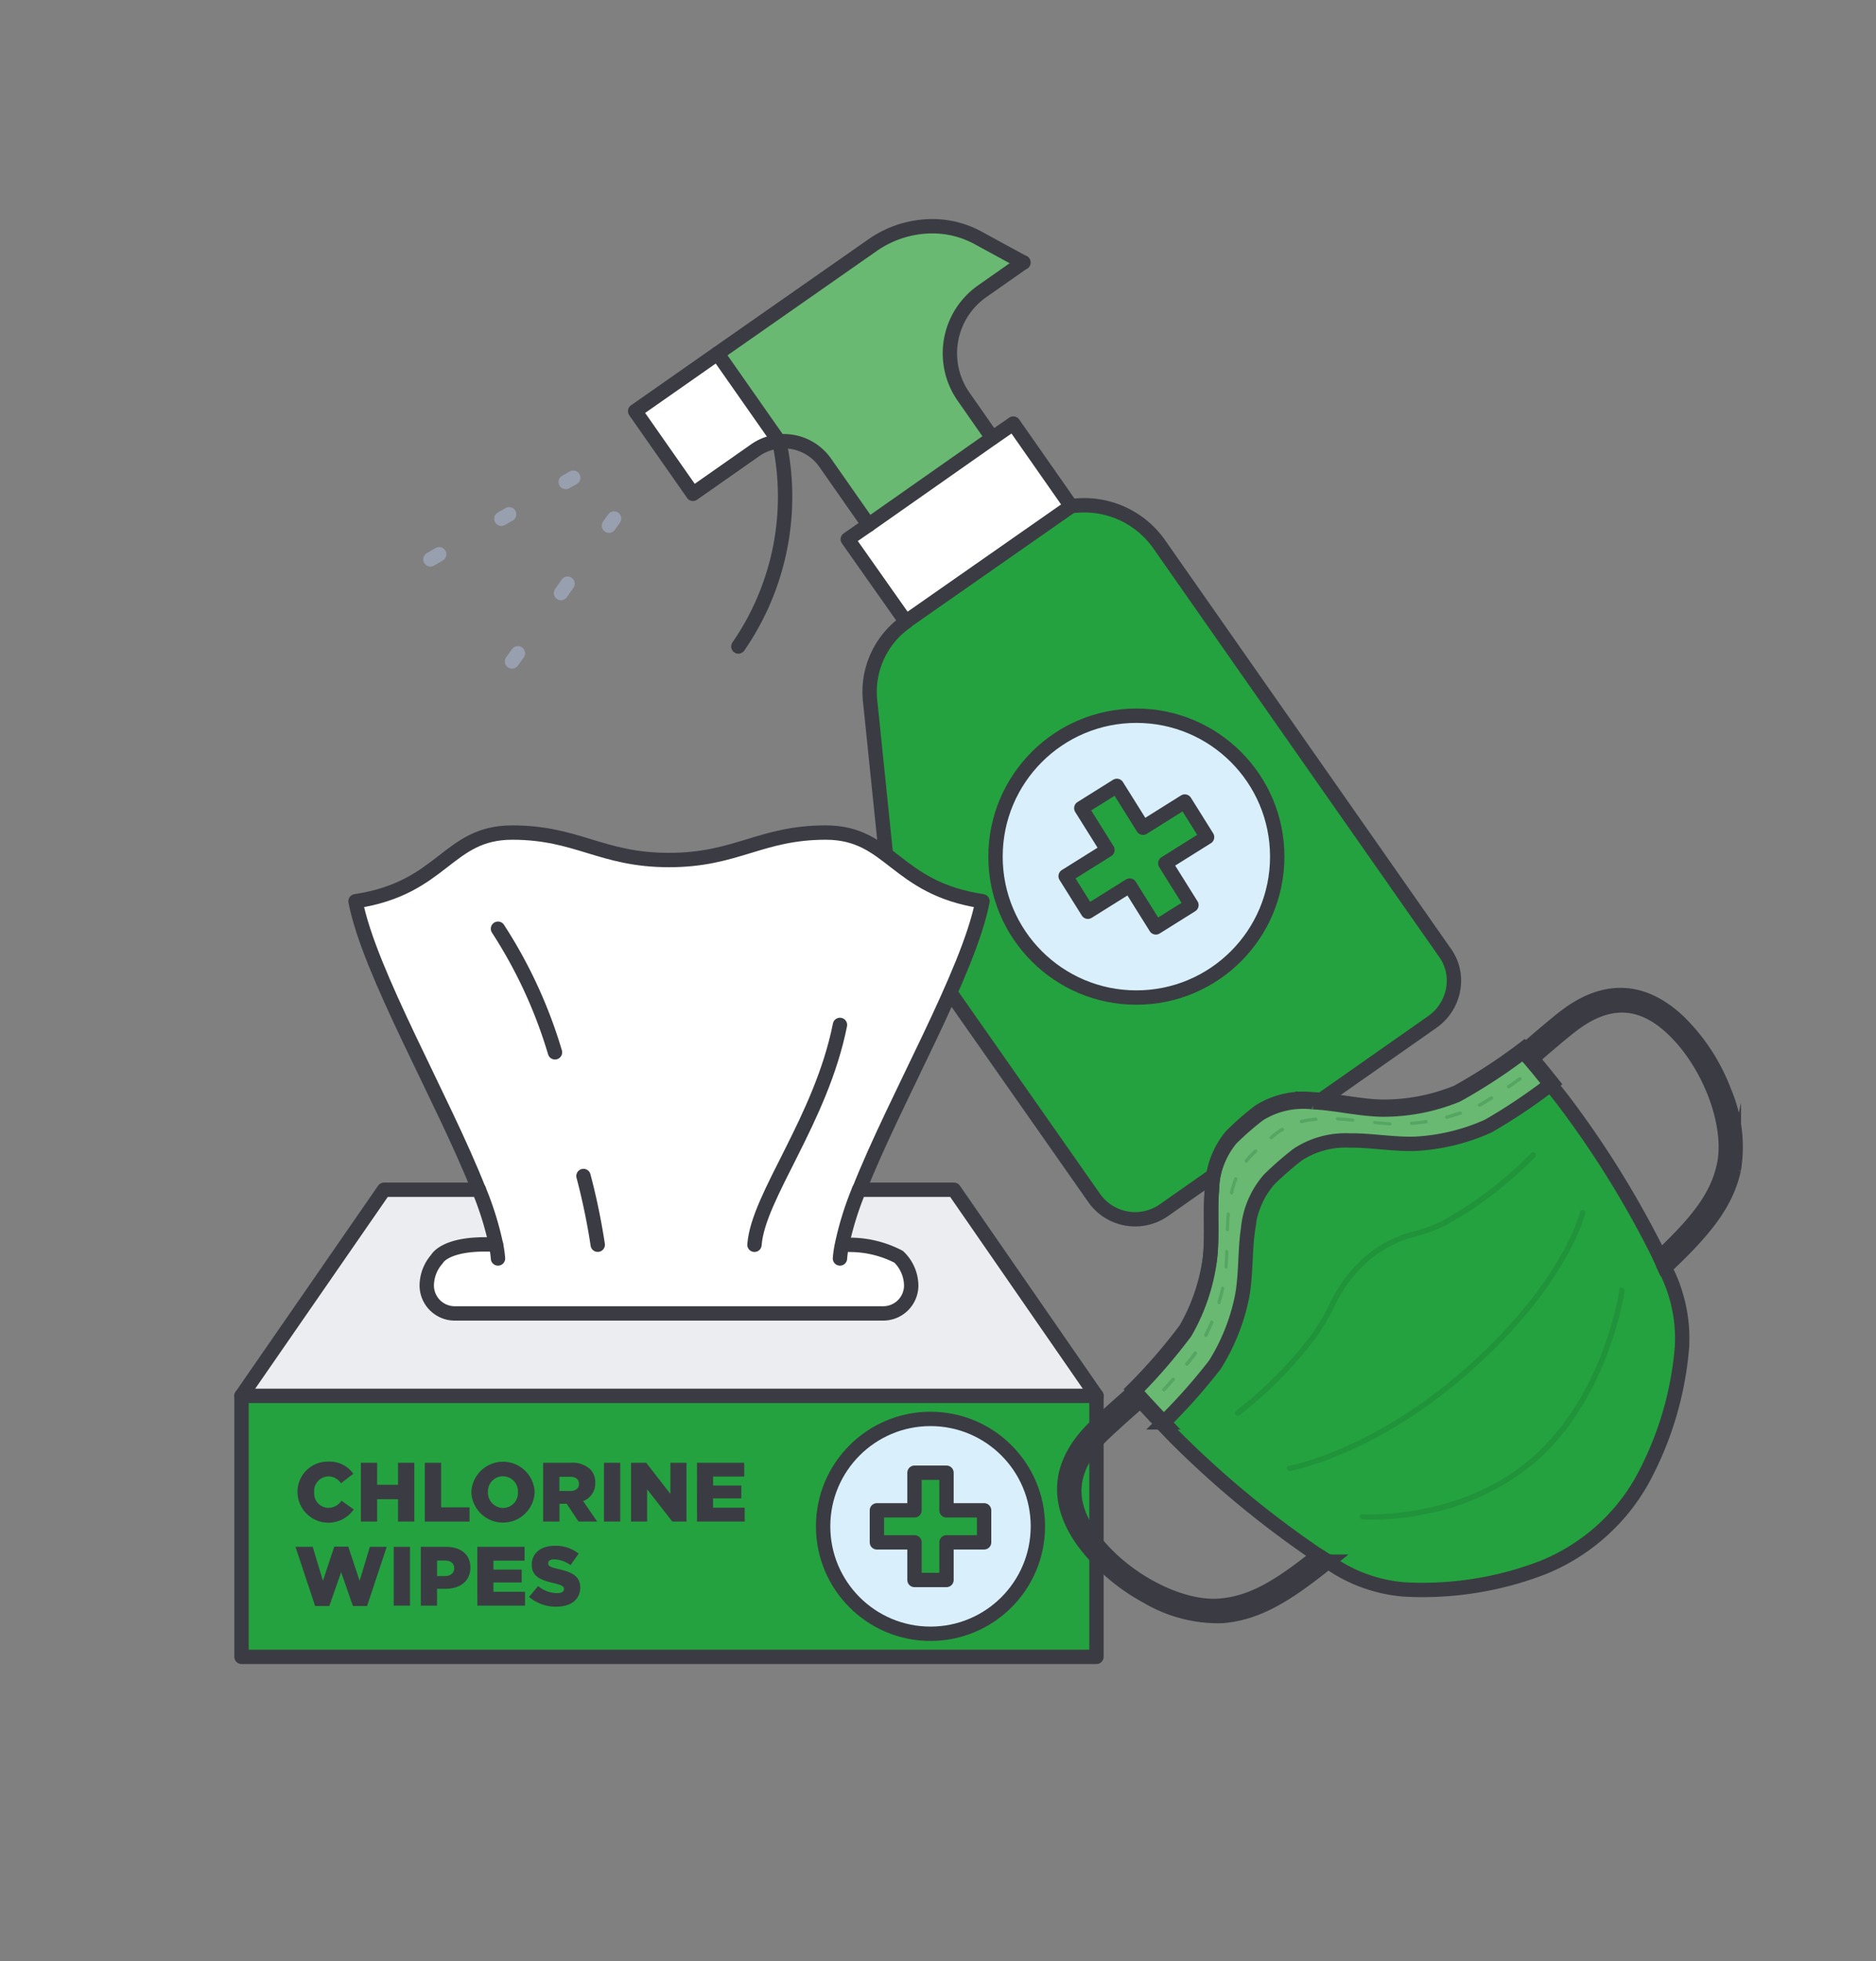 <svg xmlns="http://www.w3.org/2000/svg" width="46.074mm" height="48.142mm" viewBox="0 0 130.604 136.465">
  <rect x="0" y="0" width="130.604" height="136.465" fill="#808080" stroke="none"/>
  <defs>
    <style>
      .cls-1 {
        fill: #fff;
      }

      .cls-2 {
        fill: #24a23f;
      }

      .cls-3 {
        fill: #69b972;
      }

      .cls-12, .cls-4, .cls-5 {
        fill: none;
      }

      .cls-12, .cls-4 {
        stroke: #3b3c43;
      }

      .cls-4, .cls-5 {
        stroke-linecap: round;
        stroke-linejoin: round;
      }

      .cls-5 {
        stroke: #989faf;
      }

      .cls-6 {
        fill: #d9effb;
      }

      .cls-7 {
        fill: #ebedf0;
      }

      .cls-8 {
        fill: #3b3c43;
      }

      .cls-9 {
        fill: #2858a5;
      }

      .cls-10 {
        fill: #2f52a0;
      }

      .cls-11 {
        fill: #125e2b;
        opacity: 0.21;
      }

      .cls-12 {
        stroke-miterlimit: 10;
      }
    </style>
  </defs>
  <title>SAFETY page Cleaning ICON</title>
  <g id="Layer_3" data-name="Layer 3">
    <g>
      <g>
        <polygon class="cls-1" points="70.543 29.474 74.567 35.225 63.063 43.258 59.021 37.522 60.472 36.52 69.091 30.475 70.543 29.474"/>
        <path class="cls-1" d="M49.952,24.6l4.284,6.115a3.447,3.447,0,0,0-1.675.62l-4.318,3.023-4.025-5.75Z"/>
        <path class="cls-2" d="M100.564,66.249a3.321,3.321,0,0,1,.656,1.952,3.525,3.525,0,0,1-1.52,2.92L81.044,84.2a3.49,3.49,0,0,1-4.887-.864L62.96,64.505a6.082,6.082,0,0,1-1.054-2.817l-1.33-12.919a5.933,5.933,0,0,1,2.5-5.495l-.017-.016,11.5-8.033A6.368,6.368,0,0,1,80.7,37.87Z"/>
        <path class="cls-3" d="M68.159,16.589l3.075,1.675-2.85,2a5.266,5.266,0,0,0-1.3,7.341l2,2.866L60.472,36.52,57.45,32.2a3.518,3.518,0,0,0-3.2-1.484h-.018L49.952,24.6,60.8,17.021a7.3,7.3,0,0,1,4.162-1.279A6.639,6.639,0,0,1,68.159,16.589Z"/>
        <polygon class="cls-4" points="74.567 35.225 63.063 43.258 59.021 37.522 60.472 36.52 69.091 30.475 70.543 29.474 74.567 35.225"/>
        <path class="cls-4" d="M74.567,35.225A6.368,6.368,0,0,1,80.7,37.87l19.865,28.379a3.321,3.321,0,0,1,.656,1.952,3.525,3.525,0,0,1-1.52,2.92L81.044,84.2a3.49,3.49,0,0,1-4.887-.864L62.96,64.505a6.082,6.082,0,0,1-1.054-2.817l-1.33-12.919a5.933,5.933,0,0,1,2.5-5.495"/>
        <path class="cls-4" d="M71.251,18.264h-.017l-2.85,2a5.266,5.266,0,0,0-1.3,7.341l2,2.866"/>
        <path class="cls-4" d="M54.236,30.718a3.447,3.447,0,0,0-1.675.62l-4.318,3.023-4.025-5.75L49.952,24.6,60.8,17.021a7.3,7.3,0,0,1,4.162-1.279,6.639,6.639,0,0,1,3.2.847l3.075,1.675"/>
        <path class="cls-4" d="M60.472,36.52,57.45,32.2a3.518,3.518,0,0,0-3.2-1.484"/>
        <polyline class="cls-4" points="54.254 30.735 54.254 30.718 54.236 30.718 49.952 24.603"/>
        <path class="cls-4" d="M54.254,30.735a18.336,18.336,0,0,1-2.85,14.25"/>
      </g>
      <line class="cls-5" x1="30.575" y1="38.569" x2="29.964" y2="38.924"/>
      <line class="cls-5" x1="35.447" y1="35.785" x2="34.907" y2="36.097"/>
      <line class="cls-5" x1="39.908" y1="33.242" x2="39.382" y2="33.54"/>
      <line class="cls-5" x1="36.058" y1="45.458" x2="35.646" y2="46.027"/>
      <line class="cls-5" x1="39.51" y1="40.614" x2="39.055" y2="41.269"/>
      <line class="cls-5" x1="42.749" y1="36.083" x2="42.394" y2="36.58"/>
      <g>
        <circle class="cls-6" cx="79.112" cy="59.608" r="9.369"/>
        <circle class="cls-4" cx="79.112" cy="59.608" r="9.806"/>
        <polygon class="cls-2" points="82.485 55.774 79.575 57.595 77.754 54.685 75.278 56.235 77.099 59.145 74.188 60.966 75.738 63.442 78.648 61.622 80.469 64.532 82.946 62.982 81.125 60.072 84.035 58.251 82.485 55.774"/>
        <polygon class="cls-4" points="82.485 55.774 79.575 57.595 77.754 54.685 75.278 56.235 77.099 59.145 74.188 60.966 75.738 63.442 78.648 61.622 80.469 64.532 82.946 62.982 81.125 60.072 84.035 58.251 82.485 55.774"/>
      </g>
    </g>
    <g>
      <path class="cls-1" d="M58.517,87.453a7.475,7.475,0,0,1,.139-.956,21.7,21.7,0,0,1,1.19-3.823h.01c2.48-6.3,7.619-15.1,8.581-20.076-6.12-.917-6.368-4.779-10.912-4.779s-6.2,1.912-10.912,1.912S40.245,57.819,35.7,57.819,30.91,61.681,24.79,62.6c.961,4.981,6.1,13.776,8.581,20.076h.009A21.717,21.717,0,0,1,34.571,86.5a7.29,7.29,0,0,1,.138.956Z"/>
      <rect class="cls-1" x="28.611" y="86.052" width="36.004" height="6.81"/>
      <g>
        <path class="cls-7" d="M66.413,82.788l9.92,14.34H16.814l9.92-14.34H33.34a21.75,21.75,0,0,1,1.191,3.824c-3.483,0-4.108.994-4.108.994a2.818,2.818,0,0,0-.713,1.874,1.948,1.948,0,0,0,1.983,1.912h29.76a1.948,1.948,0,0,0,1.984-1.912,2.812,2.812,0,0,0-.873-2.027s-.843-.841-3.948-.841a21.823,21.823,0,0,1,1.19-3.824h6.607Z"/>
        <rect class="cls-2" x="16.814" y="97.128" width="59.519" height="18.163"/>
      </g>
      <rect class="cls-4" x="16.814" y="97.128" width="59.519" height="18.163"/>
      <polyline class="cls-4" points="76.333 97.128 66.413 82.788 59.816 82.788"/>
      <polyline class="cls-4" points="16.814 97.128 26.734 82.788 33.331 82.788"/>
      <path class="cls-4" d="M59.806,82.788a21.823,21.823,0,0,0-1.19,3.824,7.45,7.45,0,0,0-.139.956"/>
      <path class="cls-4" d="M33.331,82.788c-2.48-6.3-7.619-15.094-8.581-20.075,6.12-.917,6.368-4.78,10.911-4.78s6.2,1.912,10.912,1.912,6.369-1.912,10.912-1.912S62.277,61.8,68.4,62.713c-.962,4.981-6.1,13.776-8.581,20.075"/>
      <path class="cls-4" d="M34.669,87.568a7.266,7.266,0,0,0-.138-.956,21.75,21.75,0,0,0-1.191-3.824"/>
      <path class="cls-4" d="M34.531,86.612c-3.523-.2-4.108.994-4.108.994a2.818,2.818,0,0,0-.713,1.874,1.948,1.948,0,0,0,1.983,1.912h29.76a1.948,1.948,0,0,0,1.984-1.912,2.812,2.812,0,0,0-.873-2.027,7.367,7.367,0,0,0-3.422-.832"/>
      <path class="cls-4" d="M58.477,71.317c-1.319,6.615-5.7,11.911-5.952,15.3"/>
      <path class="cls-4" d="M34.669,64.625a33.056,33.056,0,0,1,3.968,8.6"/>
      <path class="cls-4" d="M40.621,81.832a45.258,45.258,0,0,1,.992,4.78"/>
      <g>
        <path class="cls-8" d="M20.711,103.843v-.012a2.1,2.1,0,0,1,2.151-2.127,2.015,2.015,0,0,1,1.736.847l-.854.66a1.109,1.109,0,0,0-.894-.479,1.017,1.017,0,0,0-.976,1.087v.012a1.012,1.012,0,0,0,.976,1.093,1.116,1.116,0,0,0,.923-.5l.854.608a2.15,2.15,0,0,1-3.916-1.192Z"/>
        <path class="cls-8" d="M25.122,101.786h1.134v1.531h1.455v-1.531h1.134v4.09H27.711v-1.554H26.256v1.554H25.122Z"/>
        <path class="cls-8" d="M29.574,101.786h1.134v3.1h1.981v.993H29.574Z"/>
        <path class="cls-8" d="M32.814,103.843v-.012a2.206,2.206,0,0,1,4.408-.012v.012a2.206,2.206,0,0,1-4.408.012Zm3.244,0v-.012a1.055,1.055,0,0,0-1.045-1.105,1.044,1.044,0,0,0-1.041,1.093v.012a1.062,1.062,0,0,0,1.051,1.1A1.042,1.042,0,0,0,36.058,103.843Z"/>
        <path class="cls-8" d="M37.81,101.786h1.935a1.808,1.808,0,0,1,1.332.438,1.274,1.274,0,0,1,.362.952v.012a1.3,1.3,0,0,1-.841,1.263l.976,1.425h-1.3l-.823-1.238h-.5v1.238H37.81Zm1.888,1.963c.38,0,.608-.187.608-.485v-.012c0-.327-.24-.49-.614-.49h-.748v.987Z"/>
        <path class="cls-8" d="M42.046,101.786H43.18v4.09H42.046Z"/>
        <path class="cls-8" d="M43.93,101.786h1.057l1.684,2.162v-2.162h1.122v4.09h-.988l-1.753-2.244v2.244H43.93Z"/>
        <path class="cls-8" d="M48.522,101.786h3.29v.958H49.644v.625h1.964v.895H49.644v.648h2.2v.964h-3.32Z"/>
        <path class="cls-8" d="M20.571,107.636h1.2L22.482,110l.789-2.379h.976L25.036,110l.713-2.367h1.175l-1.368,4.12h-.988L23.75,109.4l-.824,2.355h-.988Z"/>
        <path class="cls-8" d="M27.41,107.636h1.134v4.091H27.41Z"/>
        <path class="cls-8" d="M29.294,107.636h1.759c1.029,0,1.695.532,1.695,1.432v.012c0,.97-.742,1.478-1.754,1.478h-.566v1.169H29.294Zm1.678,2.034c.4,0,.648-.216.648-.538v-.011c0-.351-.252-.532-.654-.532h-.538v1.081Z"/>
        <path class="cls-8" d="M33.231,107.636h3.29v.959H34.353v.625h1.964v.894H34.353v.649h2.2v.964h-3.32Z"/>
        <path class="cls-8" d="M36.83,111.119l.631-.754a2.116,2.116,0,0,0,1.327.491c.31,0,.473-.1.473-.28v-.012c0-.175-.134-.263-.7-.4-.87-.2-1.543-.443-1.543-1.279v-.012c0-.76.6-1.309,1.584-1.309a2.578,2.578,0,0,1,1.684.543l-.567.8a2.011,2.011,0,0,0-1.146-.4c-.274,0-.409.111-.409.263v.012c0,.187.14.268.713.4.935.2,1.519.508,1.519,1.274v.012c0,.835-.66,1.332-1.653,1.332A2.869,2.869,0,0,1,36.83,111.119Z"/>
      </g>
      <g>
        <circle class="cls-6" cx="64.78" cy="106.209" r="7.143"/>
        <circle class="cls-4" cx="64.78" cy="106.209" r="7.476"/>
        <polygon class="cls-2" points="68.511 105.096 65.893 105.096 65.893 102.478 63.666 102.478 63.666 105.096 61.049 105.096 61.049 107.323 63.666 107.323 63.666 109.941 65.893 109.941 65.893 107.323 68.511 107.323 68.511 105.096"/>
        <polygon class="cls-4" points="68.511 105.096 65.893 105.096 65.893 102.478 63.666 102.478 63.666 105.096 61.049 105.096 61.049 107.323 63.666 107.323 63.666 109.941 65.893 109.941 65.893 107.323 68.511 107.323 68.511 105.096"/>
      </g>
    </g>
    <g>
      <g>
        <path class="cls-9" d="M115.026,88.833a40.3,40.3,0,0,1-4.823,3.535l-.36.218L103.2,75.568l.153-.141c.013-.013,1.42-1.312,3.007-2.7.933-.815,1.746-1.5,2.415-2.035,2.846-2.277,5.58-2.209,8.124.2a13.443,13.443,0,0,1,3.176,4.889,9.762,9.762,0,0,1,.647,5.375c-.547,2.512-2.213,4.443-5.1,7.128C115.437,88.469,115.235,88.651,115.026,88.833Zm-4.894,2.677a39.383,39.383,0,0,0,4.39-3.255c.2-.178.4-.356.589-.53,2.863-2.666,4.411-4.455,4.928-6.827.61-2.8-.989-7.071-3.564-9.512-2.259-2.141-4.618-2.173-7.212-.1-.663.531-1.47,1.21-2.4,2.019-1.278,1.115-2.438,2.174-2.843,2.546Z"/>
        <path class="cls-9" d="M92.851,108.163c-3.052,2.492-5.191,3.881-7.754,4.082a9.757,9.757,0,0,1-5.237-1.37,13.438,13.438,0,0,1-4.413-3.809c-2.045-2.849-1.742-5.566.9-8.077.622-.59,1.41-1.3,2.343-2.117,1.587-1.384,3.065-2.6,3.08-2.614l.16-.132,15.961,8.888-.266.327a40.252,40.252,0,0,1-4.156,4.3C93.261,107.822,93.053,108,92.851,108.163ZM82.1,94.978c-.423.351-1.63,1.357-2.908,2.472-.927.809-1.71,1.516-2.326,2.1-2.408,2.289-2.7,4.63-.882,7.158,2.07,2.883,6.081,5.046,8.941,4.821,2.421-.19,4.4-1.482,7.433-3.956.2-.162.4-.333.605-.511a39.421,39.421,0,0,0,3.82-3.909Z"/>
        <g>
          <path class="cls-2" d="M101.452,76a13.58,13.58,0,0,1-5.166,1.01c-1.59-.019-3.376-.458-4.86-.513a5.8,5.8,0,0,0-3.744.833,20.054,20.054,0,0,0-1.961,1.711,5.8,5.8,0,0,0-1.333,3.6c-.147,1.478.045,3.307-.151,4.885a13.579,13.579,0,0,1-1.7,4.982,38.769,38.769,0,0,1-3.629,4.183s.946,1.083,2.922,3.127a66.416,66.416,0,0,0,10.408,8.5c2.331,1.441,3.878,2.032,5.554,2.08a23.31,23.31,0,0,0,9.6-1.508,13.886,13.886,0,0,0,6.924-6.041,23.307,23.307,0,0,0,2.8-9.308c.18-1.666-.2-3.28-1.307-5.784a66.458,66.458,0,0,0-7.014-11.466c-1.757-2.235-2.7-3.318-2.7-3.318A38.758,38.758,0,0,1,101.452,76Z"/>
          <path class="cls-3" d="M84.581,94.962a14.14,14.14,0,0,0,1.9-4.8c.273-1.5.186-3.219.406-4.623a6.057,6.057,0,0,1,1.473-3.469,22.426,22.426,0,0,1,1.973-1.721,6.049,6.049,0,0,1,3.636-.988c1.421-.028,3.11.291,4.635.224a14.13,14.13,0,0,0,5.01-1.23,39.629,39.629,0,0,0,4.45-2.988c-1.288-1.614-1.974-2.4-1.974-2.4A38.758,38.758,0,0,1,101.452,76a13.58,13.58,0,0,1-5.166,1.01c-1.59-.019-3.376-.458-4.86-.513a5.8,5.8,0,0,0-3.744.833,20.054,20.054,0,0,0-1.961,1.711,5.8,5.8,0,0,0-1.333,3.6c-.147,1.478.045,3.307-.151,4.885a13.579,13.579,0,0,1-1.7,4.982,38.769,38.769,0,0,1-3.629,4.183s.686.786,2.11,2.282A39.693,39.693,0,0,0,84.581,94.962Z"/>
          <g>
            <path class="cls-10" d="M106.894,74.141a.11.11,0,0,0-.008.155.116.116,0,0,0,.155.035l.115-.085L107,74.061Z"/>
            <path class="cls-11" d="M85.4,84.461c-.028.305-.047.647-.062,1.077a.137.137,0,0,0,.106.132.1.1,0,0,0,.083-.019.094.094,0,0,0,.03-.068c.014-.425.034-.764.061-1.064a.136.136,0,0,0-.1-.137A.09.09,0,0,0,85.4,84.461Z"/>
            <path class="cls-11" d="M85.017,89.591c-.073.329-.161.664-.262,1a.131.131,0,0,0,.074.15.1.1,0,0,0,.11-.01.093.093,0,0,0,.026-.041c.1-.337.192-.677.266-1.011a.135.135,0,0,0-.085-.146A.091.091,0,0,0,85.017,89.591Z"/>
            <path class="cls-11" d="M87.351,80c-.148.135-.346.321-.453.439-.084.093-.165.189-.241.285a.12.12,0,0,0,.027.158.108.108,0,0,0,.141.011l.012-.012c.073-.093.152-.186.233-.276s.234-.237.442-.427A.122.122,0,0,0,87.351,80Z"/>
            <path class="cls-11" d="M85.932,81.969a6.235,6.235,0,0,0-.306,1,.134.134,0,0,0,.084.145.1.1,0,0,0,.1-.013.086.086,0,0,0,.028-.049,6.04,6.04,0,0,1,.3-.97.129.129,0,0,0-.063-.154A.1.1,0,0,0,85.932,81.969Z"/>
            <path class="cls-11" d="M85.3,87.064c-.014.417-.033.755-.06,1.065a.136.136,0,0,0,.1.136.1.1,0,0,0,.089-.018.094.094,0,0,0,.03-.062c.027-.313.047-.655.061-1.076a.136.136,0,0,0-.105-.132A.091.091,0,0,0,85.3,87.064Z"/>
            <path class="cls-11" d="M84.262,91.941c-.129.306-.271.613-.423.914a.127.127,0,0,0,.053.156.1.1,0,0,0,.125,0,.075.075,0,0,0,.02-.026c.154-.3.3-.616.429-.925A.128.128,0,0,0,84.4,91.9.1.1,0,0,0,84.262,91.941Z"/>
            <path class="cls-11" d="M81.6,95.9c-.211.232-.437.477-.672.727a.116.116,0,0,0,.016.158.11.11,0,0,0,.148.017l.006-.006c.235-.251.462-.5.673-.729a.116.116,0,0,0-.017-.158A.108.108,0,0,0,81.6,95.9Z"/>
            <path class="cls-11" d="M83.135,94.075c-.152.211-.358.472-.613.775a.118.118,0,0,0,.023.158.109.109,0,0,0,.144.013l.009-.01c.258-.306.467-.57.621-.785a.12.12,0,0,0-.033-.158A.1.1,0,0,0,83.135,94.075Z"/>
            <path class="cls-11" d="M103.779,76.3c-.334.211-.621.38-.85.5a.1.1,0,0,0-.027.149.121.121,0,0,0,.152.054c.233-.124.523-.3.862-.509l.01-.008a.107.107,0,0,0,.007-.144A.118.118,0,0,0,103.779,76.3Z"/>
            <path class="cls-11" d="M101.625,77.337c-.318.11-.642.209-.963.3a.1.1,0,0,0-.056.135.129.129,0,0,0,.144.082c.325-.088.653-.188.975-.3a.1.1,0,0,0,.029-.016.1.1,0,0,0,.018-.124A.127.127,0,0,0,101.625,77.337Z"/>
            <path class="cls-11" d="M105.759,74.962c-.281.2-.554.39-.811.567a.108.108,0,0,0-.013.154.118.118,0,0,0,.155.039c.258-.178.531-.369.813-.569l.006-.005a.109.109,0,0,0,0-.149A.115.115,0,0,0,105.759,74.962Z"/>
            <path class="cls-11" d="M99.253,77.937c-.342.055-.686.1-1.022.124a.092.092,0,0,0-.08.12.134.134,0,0,0,.133.1c.342-.027.691-.07,1.038-.126a.089.089,0,0,0,.044-.02.1.1,0,0,0,.025-.107A.13.13,0,0,0,99.253,77.937Z"/>
            <path class="cls-11" d="M89.221,78.484c-.1.062-.21.129-.313.2-.131.09-.343.262-.5.391a.121.121,0,0,0,.154.183c.219-.181.387-.313.486-.381s.2-.133.3-.193l.013-.009a.108.108,0,0,0,.008-.142A.119.119,0,0,0,89.221,78.484Z"/>
            <path class="cls-11" d="M95.688,78a.09.09,0,0,0-.1.1.138.138,0,0,0,.117.123c.42.042.761.069,1.075.085a.092.092,0,0,0,.065-.022.094.094,0,0,0,.03-.084.137.137,0,0,0-.122-.118C96.442,78.068,96.1,78.041,95.688,78Z"/>
            <path class="cls-11" d="M91.589,77.767a6.138,6.138,0,0,0-1.034.167.1.1,0,0,0-.058.135.129.129,0,0,0,.144.083,6.069,6.069,0,0,1,1-.162.084.084,0,0,0,.052-.021.1.1,0,0,0,.027-.1A.132.132,0,0,0,91.589,77.767Z"/>
            <path class="cls-11" d="M93.1,77.748a.09.09,0,0,0-.095.107.135.135,0,0,0,.122.116c.3.014.638.041,1.063.084a.091.091,0,0,0,.071-.021.094.094,0,0,0,.03-.079.136.136,0,0,0-.117-.123C93.742,77.788,93.4,77.761,93.1,77.748Z"/>
            <path class="cls-10" d="M79.959,97.641l-.095.1.163.176.1-.1a.114.114,0,0,0-.014-.158A.108.108,0,0,0,79.959,97.641Z"/>
          </g>
          <path class="cls-11" d="M105.305,81.98a24.622,24.622,0,0,1-4.756,3.33A11.075,11.075,0,0,1,98.706,86,8.23,8.23,0,0,0,95.085,87.9a10.092,10.092,0,0,0-2.244,3.125,14.241,14.241,0,0,1-1.28,2.123A28.17,28.17,0,0,1,86.254,98.5a.184.184,0,0,1-.247-.058.174.174,0,0,1,.014-.247,27.819,27.819,0,0,0,5.25-5.289,14,14,0,0,0,1.254-2.084,10.329,10.329,0,0,1,2.3-3.2,8.425,8.425,0,0,1,3.729-1.97,10.689,10.689,0,0,0,1.8-.668,27.574,27.574,0,0,0,6.272-4.764.173.173,0,0,1,.246.019.184.184,0,0,1,.023.253C106.881,80.505,106.273,81.136,105.305,81.98Z"/>
          <path class="cls-11" d="M102.124,95.639c-6.513,5.682-12.245,6.7-12.3,6.715a.21.21,0,0,1-.222-.149.15.15,0,0,1,.11-.2c.058-.01,5.948-1.067,12.558-7S110,84.342,110.013,84.3a.148.148,0,0,1,.209-.1.216.216,0,0,1,.134.234c-.011.048-1.156,4.862-7.834,10.857C102.389,95.406,102.256,95.524,102.124,95.639Z"/>
          <path class="cls-11" d="M106.9,101.729A16.767,16.767,0,0,1,99,105.4a17.761,17.761,0,0,1-4.14.324.216.216,0,0,1-.191-.191.145.145,0,0,1,.156-.167c.068,0,6.83.426,11.818-3.926l.1-.085c5-4.448,5.989-11.556,6-11.627a.145.145,0,0,1,.2-.119.217.217,0,0,1,.151.224c-.01.072-1.008,7.289-6.092,11.809Z"/>
        </g>
      </g>
      <path class="cls-12" d="M120.056,75.991A13.448,13.448,0,0,0,116.88,71.1c-2.545-2.413-5.278-2.481-8.124-.2-.669.535-1.482,1.22-2.415,2.034l-.277.242a38.615,38.615,0,0,1-4.633,3.025,13.563,13.563,0,0,1-5.166,1.009c-1.591-.019-3.376-.458-4.86-.513a5.8,5.8,0,0,0-3.744.834A19.79,19.79,0,0,0,85.7,79.241a5.8,5.8,0,0,0-1.334,3.6c-.146,1.478.046,3.306-.15,4.885a13.58,13.58,0,0,1-1.7,4.981,38.593,38.593,0,0,1-3.624,4.179l-.222.193c-.933.814-1.721,1.526-2.343,2.117-2.642,2.51-2.945,5.228-.9,8.076a13.452,13.452,0,0,0,4.414,3.809,9.746,9.746,0,0,0,5.237,1.37c2.457-.193,4.528-1.48,7.384-3.783a10.574,10.574,0,0,0,5.31,1.933,23.293,23.293,0,0,0,9.6-1.508,13.878,13.878,0,0,0,6.924-6.04,23.311,23.311,0,0,0,2.8-9.308,10.579,10.579,0,0,0-1.194-5.52c2.7-2.544,4.278-4.431,4.806-6.856A9.758,9.758,0,0,0,120.056,75.991Zm-35.15,35.742c-2.86.224-6.871-1.938-8.941-4.821-1.815-2.528-1.526-4.87.882-7.158.616-.585,1.4-1.293,2.326-2.1l.226-.2.014.016.267.291.045.049.118.128h0l.071.076.139.149.038.041c.12.129.248.266.386.412l.026.029.444.468.049.052h0c.249.261.517.541.812.845a67.761,67.761,0,0,0,9.964,8.222C89.054,110.411,87.173,111.555,84.906,111.733ZM120.017,81.1c-.487,2.238-1.892,3.956-4.452,6.381a67.8,67.8,0,0,0-6.8-10.99c-.262-.333-.5-.637-.728-.919h0l-.037-.047q-.456-.569-.807-1l-.012-.014c-.119-.146-.227-.278-.328-.4l-.014-.018-.269-.324-.009-.01,0,0,.281-.246c.927-.809,1.734-1.489,2.4-2.02,2.594-2.076,4.953-2.044,7.212.1C119.029,74.029,120.628,78.3,120.017,81.1Z"/>
      <line class="cls-12" x1="78.891" y1="96.882" x2="80.477" y2="98.619"/>
      <line class="cls-12" x1="91.682" y1="108.177" x2="92.817" y2="108.877"/>
      <line class="cls-12" x1="115.506" y1="87.355" x2="116.058" y2="88.6"/>
      <line class="cls-12" x1="106.064" y1="73.175" x2="106.894" y2="74.141"/>
      <path class="cls-12" d="M84.581,94.962a14.14,14.14,0,0,0,1.9-4.8c.273-1.5.186-3.219.406-4.623a6.057,6.057,0,0,1,1.473-3.469,22.426,22.426,0,0,1,1.973-1.721,6.049,6.049,0,0,1,3.636-.988c1.421-.028,3.11.291,4.635.224a14.13,14.13,0,0,0,5.01-1.23,39.629,39.629,0,0,0,4.45-2.988c-1.288-1.614-1.974-2.4-1.974-2.4A38.758,38.758,0,0,1,101.452,76a13.58,13.58,0,0,1-5.166,1.01c-1.59-.019-3.376-.458-4.86-.513a5.8,5.8,0,0,0-3.744.833,20.054,20.054,0,0,0-1.961,1.711,5.8,5.8,0,0,0-1.333,3.6c-.147,1.478.045,3.307-.151,4.885a13.579,13.579,0,0,1-1.7,4.982,38.769,38.769,0,0,1-3.629,4.183s.686.786,2.11,2.282A39.693,39.693,0,0,0,84.581,94.962Z"/>
    </g>
  </g>
</svg>

